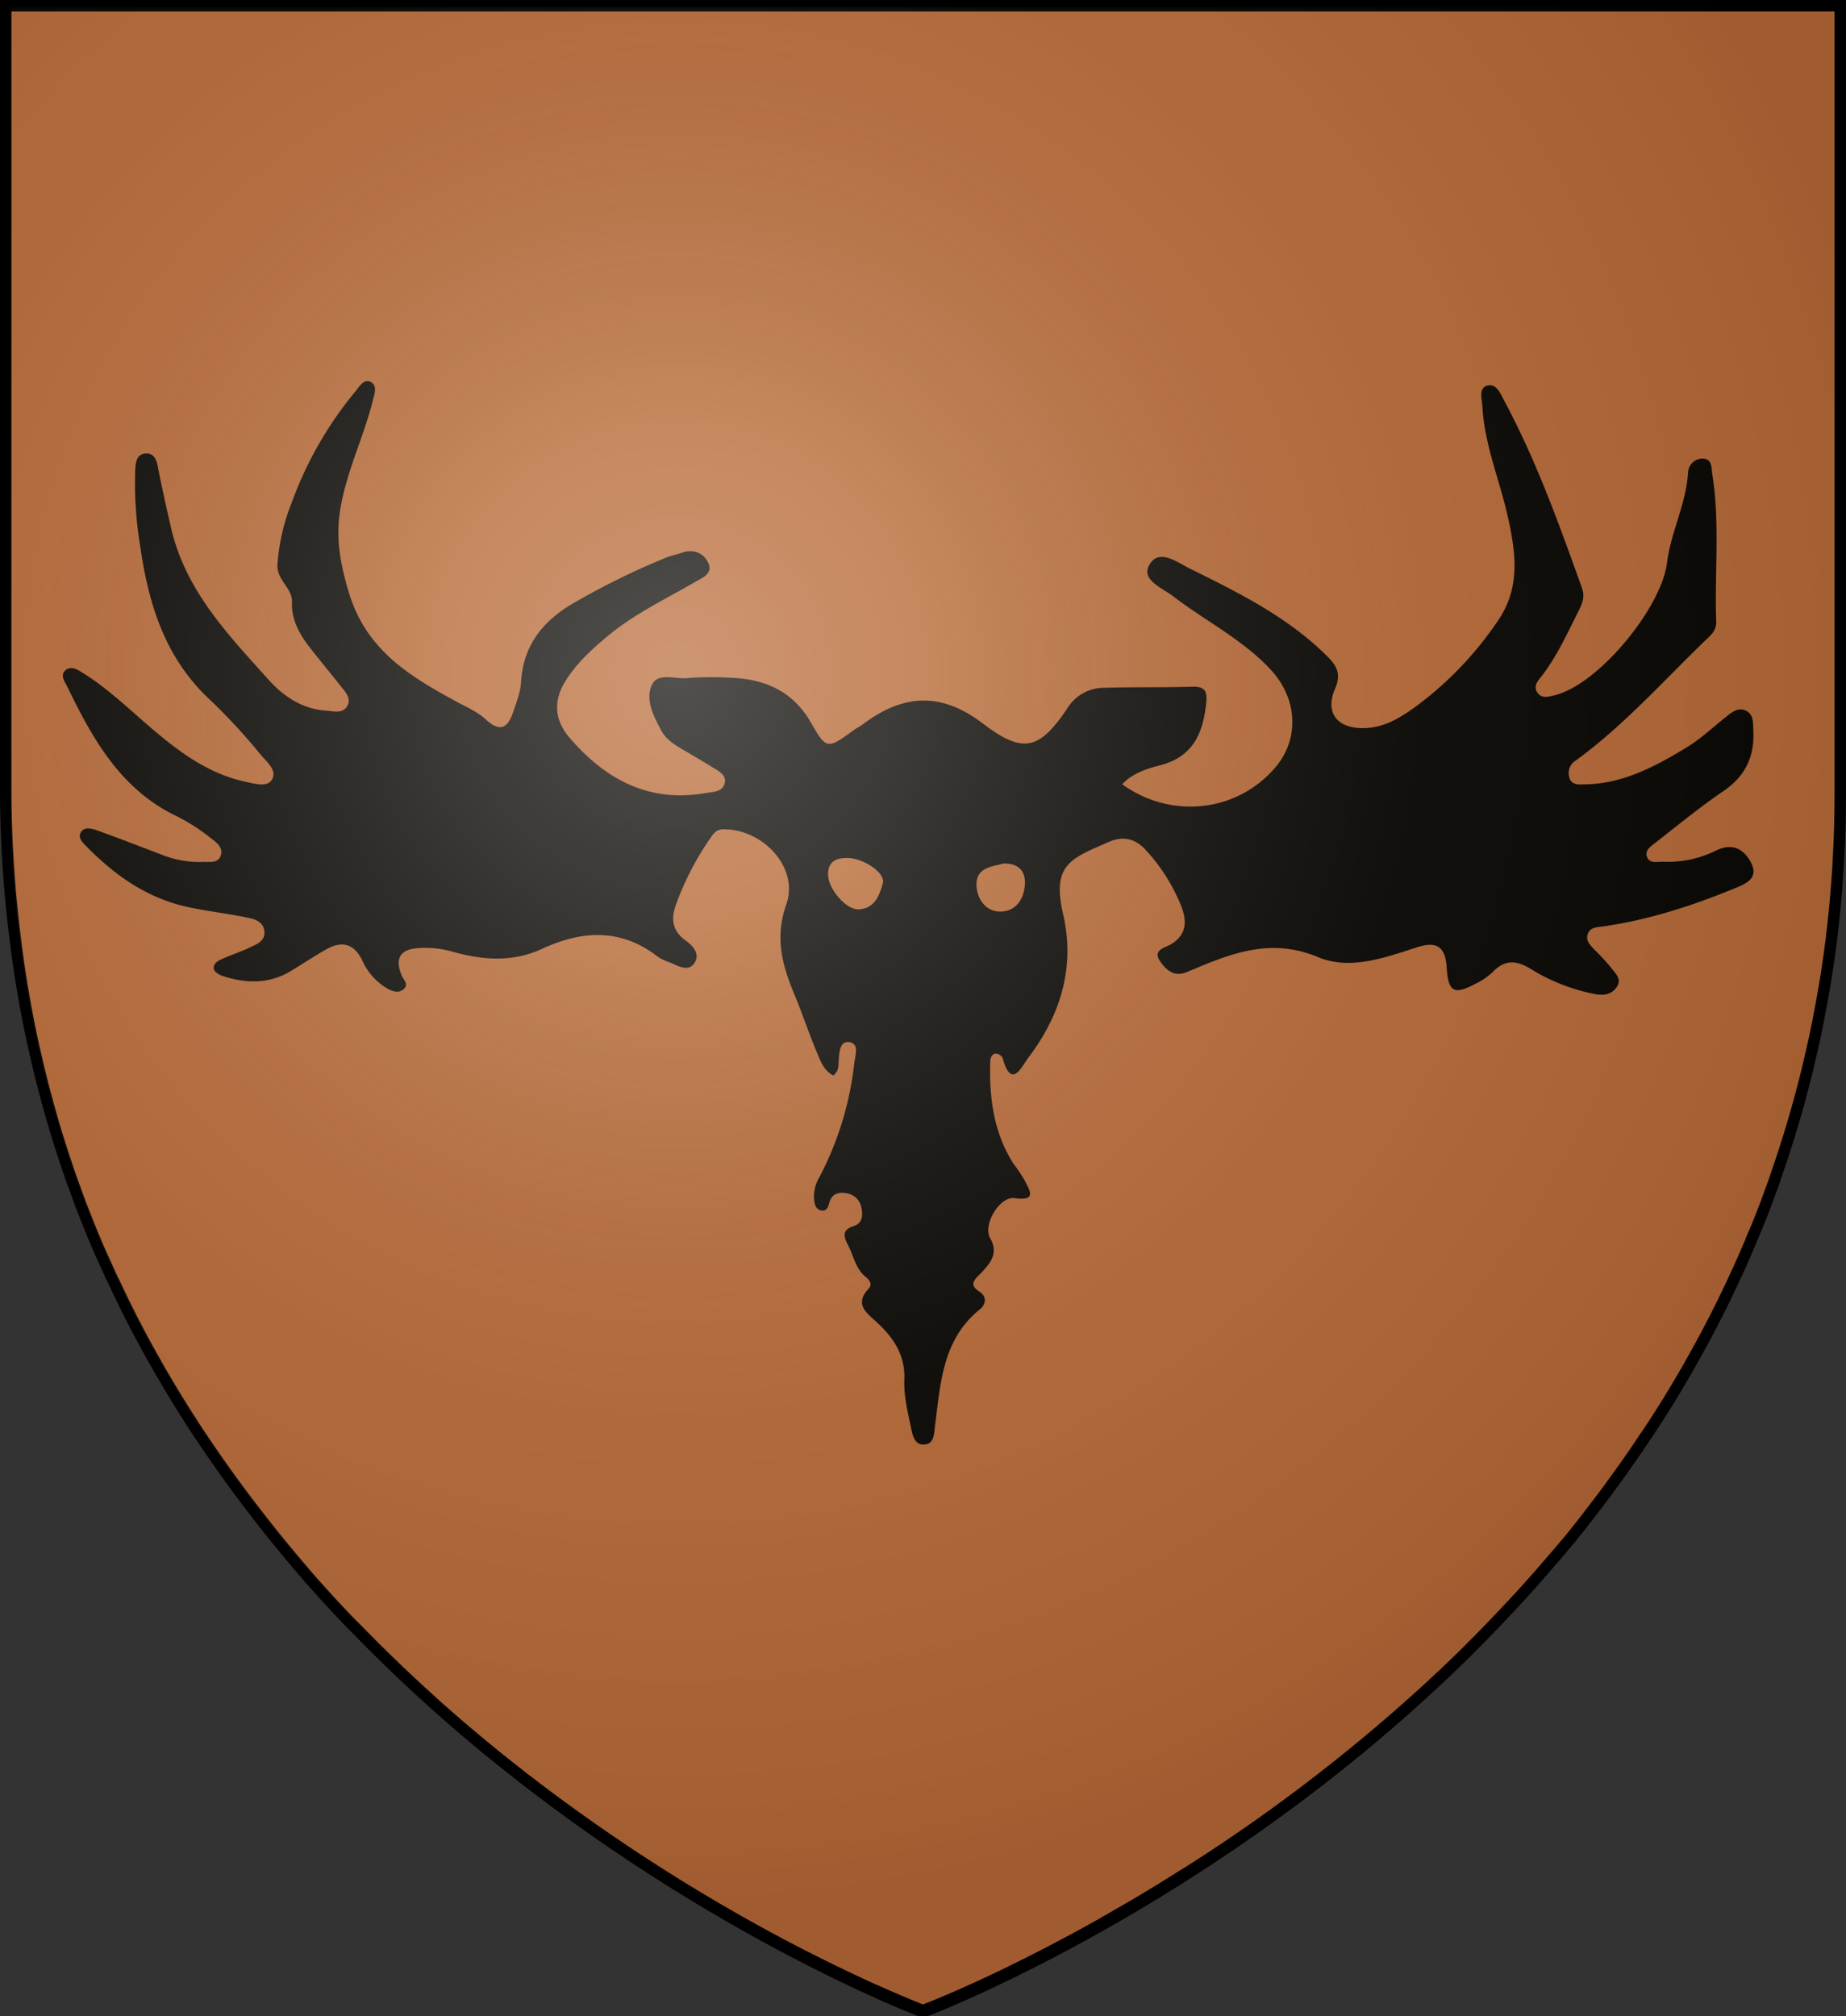 <?xml version="1.0" encoding="UTF-8" standalone="no"?>
<svg
   viewBox="0 0 483 527.48"
   version="1.1"
   id="svg38200"
   sodipodi:docname="House Hornwood GoT.svg"
   inkscape:version="1.2.1 (9c6d41e410, 2022-07-14)"
   xmlns:inkscape="http://www.inkscape.org/namespaces/inkscape"
   xmlns:sodipodi="http://sodipodi.sourceforge.net/DTD/sodipodi-0.dtd"
   xmlns="http://www.w3.org/2000/svg"
   xmlns:svg="http://www.w3.org/2000/svg">
  <rect x="0" y="0" width="483" height="527.48" fill="#333333" stroke="none"/>
  <sodipodi:namedview
     id="namedview38202"
     pagecolor="#ffffff"
     bordercolor="#000000"
     borderopacity="0.25"
     inkscape:showpageshadow="2"
     inkscape:pageopacity="0.0"
     inkscape:pagecheckerboard="0"
     inkscape:deskcolor="#d1d1d1"
     showgrid="false"
     inkscape:zoom="0.79339504"
     inkscape:cx="113.43655"
     inkscape:cy="234.43555"
     inkscape:window-width="1920"
     inkscape:window-height="1017"
     inkscape:window-x="-8"
     inkscape:window-y="-8"
     inkscape:window-maximized="1"
     inkscape:current-layer="svg38200" />
  <defs
     id="defs38186">
    <style
       id="style38184">.cls-1,.cls-4{fill:#b86a37;}.cls-1{stroke:#000;stroke-width:3px;}.cls-2{fill:#090703;}.cls-3{fill:#b96b38;}</style>
    <radialGradient
       id="rg"
       gradientUnits="userSpaceOnUse"
       cx="220"
       cy="220"
       r="405"
       gradientTransform="matrix(0.805,0,0,0.803,-0.03,-0.902)">
      <stop
         style="stop-color:#ffffff;stop-opacity:.3"
         offset="0"
         id="stop753" />
      <stop
         style="stop-color:#ffffff;stop-opacity:.2"
         offset=".2"
         id="stop755" />
      <stop
         style="stop-color:#666666;stop-opacity:.1"
         offset=".6"
         id="stop757" />
      <stop
         style="stop-color:#000000;stop-opacity:.13"
         offset="1"
         id="stop759" />
    </radialGradient>
  </defs>
  <title
     id="title38188">House Hornwood</title>
  <g
     id="Layer_2"
     data-name="Layer 2">
    <path
       class="cls-1"
       d="M927,122.76V328.6a314.37,314.37,0,0,1-2.28,38c-.11.93-.24,1.86-.36,2.79s-.24,1.86-.39,2.79q-.7,5.05-1.61,10c-.07.44-.15.87-.23,1.31-.15.8-.29,1.6-.45,2.39s-.34,1.8-.51,2.69l-.45,2.22-.24,1.16c-.15.71-.3,1.44-.47,2.15q-.8,3.55-1.61,7l-.58,2.32-.52,2q-1.52,5.88-3.27,11.61c-.29,1-.59,1.94-.9,2.92l-.6,1.88c-.19.63-.39,1.25-.6,1.86l-1.1,3.26c-.37,1.09-.68,2-1,3-.47,1.28-.92,2.55-1.39,3.81-.36,1-.73,2-1.11,3l-.19.49c-.43,1.14-.87,2.25-1.32,3.37s-.87,2.16-1.32,3.19a3.35,3.35,0,0,1-.18.42c-.4,1-.8,2-1.25,3s-.75,1.75-1.13,2.62l-.66,1.49c-.47,1.07-.95,2.12-1.44,3.15s-.9,2-1.36,2.93l-1,2.12c-.3.63-.6,1.25-.91,1.88-.63,1.32-1.31,2.64-2,4q-2.53,5-5.19,9.77l-2,3.57-.11.21q-2.13,3.71-4.33,7.33c-.71,1.2-1.46,2.39-2.18,3.54-.1.16-.19.31-.3.46-.55.89-1.12,1.78-1.69,2.66l-.66,1c-.65,1-1.31,2-2,3l-.13.18c-.66,1-1.32,2-2,3l-.45.67q-2.26,3.28-4.54,6.46l-.31.42c-.8,1.07-1.54,2.14-2.31,3.19s-1.66,2.23-2.5,3.32q-2.29,3-4.61,6l-.8,1c-.73.93-1.48,1.85-2.22,2.76L854,526.61l-.57.69L851,530.1q-2.83,3.32-5.72,6.53c-.75.85-1.52,1.69-2.29,2.51l-2.22,2.39q-3,3.19-5.93,6.24-2.76,2.83-5.53,5.59c-.91.91-1.84,1.82-2.76,2.71s-1.85,1.78-2.78,2.67l-2.28,2.11c-.68.65-1.36,1.28-2.05,1.91a448.64,448.64,0,0,1-61.76,47.47c-.86.55-1.73,1.1-2.58,1.6q-6.42,4.07-12.46,7.63l-2.41,1.4-2.36,1.36-2.34,1.35-2.22,1.28c-8.35,4.68-15.91,8.59-22.38,11.76l-1.61.8c-10.63,5.15-18.11,8.22-21,9.35l-.42.18-.61.23-.14.06h-.08l-.23-.1-.21,0-1.07-.42-.55-.23c-.87-.34-2-.8-3.36-1.38l-.47-.18c-1.76-.8-3.88-1.67-6.33-2.77l-1.39-.61a443.16,443.16,0,0,1-39.74-20.6c-.8-.45-1.61-.92-2.36-1.38a473.14,473.14,0,0,1-44.78-30l-2.62-2c-1-.75-2-1.52-2.95-2.29l-2.81-2.21c-6.19-4.92-12.43-10.15-18.64-15.69L558.08,566q-2.3-2.05-4.59-4.2l-1.67-1.57L550,558.54l-2-1.94c-1.12-1.07-2.24-2.16-3.34-3.26-.84-.8-1.69-1.67-2.52-2.51l-.24-.26q-1.25-1.25-2.5-2.51c-.66-.68-1.32-1.36-2-2l-2-2.07-.13-.15-2.1-2.24q-3.36-3.61-6.66-7.36c-.68-.8-1.36-1.55-2-2.35-.57-.65-1.12-1.28-1.66-1.94l-2-2.39q-4.26-5.11-8.39-10.48-1.13-1.45-2.24-2.92c-1.89-2.47-3.73-5-5.57-7.55l-1.68-2.39c-.13-.16-.24-.34-.36-.5-.59-.85-1.19-1.7-1.77-2.55-.95-1.38-1.89-2.77-2.82-4.17q-1.11-1.64-2.18-3.31l-.15-.24-2.22-3.47c-.07-.13-.15-.24-.22-.37-.71-1.14-1.41-2.27-2.1-3.4s-1.49-2.46-2.21-3.7-1.44-2.39-2.13-3.67q-4.6-8-8.77-16.47c-.35-.69-.69-1.38-1-2.08-.22-.44-.44-.89-.65-1.35-.43-.87-.8-1.75-1.25-2.63a27.17,27.17,0,0,1-1.15-2.47l-.23-.48c-.26-.58-.52-1.16-.8-1.75l-.26-.57c-.26-.58-.52-1.18-.8-1.77q-1.44-3.26-2.78-6.58c-.42-1-.8-2-1.23-3.07-.1-.26-.21-.53-.31-.8-.4-1-.8-2-1.16-3s-.68-1.82-1-2.74l-.23-.65c-.18-.45-.34-.91-.5-1.36q-1-2.69-1.89-5.44c-.21-.6-.4-1.21-.6-1.8-.26-.8-.51-1.54-.75-2.31-.14-.42-.26-.8-.39-1.22-.26-.8-.5-1.6-.75-2.39-.31-1-.61-2.06-.92-3.1-.18-.65-.39-1.28-.57-2-.37-1.28-.74-2.58-1.08-3.89-.19-.68-.37-1.35-.55-2-.13-.5-.26-1-.39-1.51-.32-1.22-.63-2.46-.92-3.7-.18-.7-.35-1.4-.52-2.11-.07-.29-.13-.57-.19-.85-.37-1.55-.71-3.11-1.07-4.69-.26-1.16-.5-2.33-.74-3.5-.14-.71-.29-1.43-.43-2.14s-.32-1.6-.47-2.45a2.13,2.13,0,0,0-.1-.47c-.15-.8-.3-1.64-.45-2.48s-.31-1.84-.47-2.77-.3-1.8-.45-2.71q-.87-5.52-1.56-11.17A314.73,314.73,0,0,1,447,328.58V122.76Z"
       transform="translate(-445.5 -121.26)"
       id="path38190" />
  </g>
  <g
     id="Layer_3"
     data-name="Layer 3">
    <path
       class="cls-2"
       d="M663.54,402.64c-2.65-1.39-3.43-4-4.41-6.3-2-4.77-3.63-9.72-5.62-14.5-3.23-7.76-5.43-15-2.27-24,3.39-9.62-6.21-19.76-16.5-19.6-2,0-2.72,1.38-3.62,2.65a74.71,74.71,0,0,0-8.73,17c-1.49,3.94-.85,7.05,2.56,9.48,2.19,1.57,3.79,3.74,2.14,6-1.5,2.09-4,.72-6-.19a15.59,15.59,0,0,1-3.27-1.46c-9.72-7.65-19.93-7.12-30.58-2.18-7.66,3.55-15.58,2.91-23.45.67a25.93,25.93,0,0,0-8.92-.89c-4.76.32-6.1,2.75-4.25,7.19.49,1.18,2,2.36.37,3.64-1.26,1-2.75.48-4-.18a16,16,0,0,1-6.72-7.47c-2.12-4.35-5.31-5.17-9.36-2.89-3.13,1.76-6.13,3.76-9.2,5.63-5.73,3.49-11.77,3.38-17.91,1.37-.88-.29-2-.91-2.29-1.65-.45-1.34.77-2.22,1.86-2.71,2.55-1.15,5.21-2,7.74-3.22,1.78-.83,3.85-1.66,3.55-4.23-.25-2.2-2.23-3-3.84-3.34-5.25-1.13-10.61-1.73-15.87-2.83-10.76-2.25-19.35-8.27-26.9-16-1-1-2.23-2.18-1.38-3.63s2.66-1,3.83-.63c5.64,2,11.2,4.18,16.79,6.29a26.44,26.44,0,0,0,11.1,2.11c1.75-.11,4,.48,4.82-1.53.87-2.26-1.21-3.7-2.73-4.84a51.1,51.1,0,0,0-8.56-5.51c-14.8-7-22.16-20.24-28.85-34.05-.6-1.24-2.05-3-.3-4.33,1.48-1.12,3.06,0,4.42.82,6.34,3.91,11.68,9.09,17.29,13.91,7.49,6.43,15.23,12.36,25.17,14.53,2.36.52,5.57,1.45,6.83-.29,1.8-2.5-1.08-4.79-2.67-6.65a158.14,158.14,0,0,0-13-14.14c-12-10.93-16.41-25.13-18.62-40.47a102.38,102.38,0,0,1-1.32-19.72c.1-2,.24-4.47,2.77-4.59s2.92,2.16,3.31,4.23c1,5.08,2.13,10.12,3.29,15.16,3.77,16.46,14.93,28,25.56,39.82,3.85,4.3,8.8,7.66,15,8.06,1.91.13,4.34.88,5.54-1.17s-.51-3.75-1.74-5.3c-2.6-3.3-5.28-6.53-7.87-9.83-2.76-3.52-5-7.3-4.83-12,.16-3.84-4-5.76-3.8-9.85a53.13,53.13,0,0,1,3.72-16.24,97.69,97.69,0,0,1,16.57-29c1.06-1.27,2.29-3.61,4.21-2.55,1.71.94.83,3.26.4,5-2.49,9.85-7.16,19.08-8.61,29.21-1,7.15.24,13.77,2.43,20.95,4.56,15,15.9,21.78,28.1,28.42,2.63,1.43,5.53,2.66,7.68,4.65,3.93,3.65,5.87,2,7.22-2.08.81-2.45,1.83-5,2-7.5.52-10.11,6.11-16.61,14.48-21.27a194.06,194.06,0,0,1,23.68-11.55c1.29-.5,2.67-.77,4-1.22,2.91-1,5.43,0,6.72,2.44,1.62,3.1-1.55,4.18-3.41,5.27-7.42,4.34-15.23,8-22,13.48-4.52,3.68-8.86,7.55-11.94,12.57s-2.72,10,1,14.46c9.39,11,20.81,17.32,35.87,14.66,2-.35,4.35-.25,4.9-2.6.48-2.07-1.48-3.07-3-4-2.72-1.68-5.48-3.3-8.24-4.92-2.09-1.23-4.17-2.6-5.32-4.75-2-3.72-4.25-8-2.55-11.91,1.53-3.49,6.14-1.56,9.36-1.89a83.67,83.67,0,0,1,11.41-.07c8.94.33,16.21,3.54,20.9,11.72,4.06,7.07,4.25,7,11.15,2,.81-.58,1.72-1,2.52-1.63,10.45-7.78,20.29-8.55,31.4-.07,10.56,8.06,14.75,6.7,22-4a11.22,11.22,0,0,1,9.42-5.4c7.81-.25,15.63-.06,23.44-.29,3.09-.09,3.78,1.24,3.52,3.94-.76,7.89-3.23,14.29-12,16.59-3.54.93-7.31,2.07-10,5,12.87,9.28,30.23,7.28,40.15-4.53,6.3-7.5,5.71-18-1.4-25.57-7.35-7.85-17-12.62-25.4-19.07-2.85-2.19-8.32-4.23-6.38-8,2.44-4.78,7.34-.94,10.55.65,12.88,6.37,25.81,12.73,36.19,23.1,2.53,2.53,3.58,4.7,2,8.36-2.74,6.27.44,10.44,7.4,10.37,5.74-.06,10.26-3.1,14.58-6.31a91.58,91.58,0,0,0,20.54-21.69c6-8.66,4.78-17.7,2.71-27.08-2.14-9.72-6.17-19-6.71-29.09-.1-1.9-1-4.65,1.07-5.37,2.56-.88,3.65,2,4.62,3.83,8.43,15.7,14.41,32.43,20.4,49.15.76,2.13.1,3.87-.82,5.71-3,5.89-5.66,11.92-9.73,17.2-.94,1.22-2.3,2.55-1.18,4.28s2.87,1.16,4.38.81c11.53-2.65,28.12-22.91,29.56-34.67,1-8,5-15.38,5.51-23.6a3.82,3.82,0,0,1,4.06-3.69c2.35.26,2,2.44,2.31,4.22,2,12.76.55,25.59,1,38.38.1,2.62-1.76,3.9-3.3,5.4-10.91,10.6-21.09,22-33.45,31a3.82,3.82,0,0,0-1.76,4.12c.51,2.51,2.7,2.13,4.35,2.1,9.77-.17,18.09-4.63,26.15-9.48,3.74-2.25,7-5.3,10.43-8.05,1.61-1.29,3.29-2.74,5.37-1.73s1.84,3.29,1.93,5.32c.31,6.73-2.14,11.83-7.85,15.72-6.11,4.16-11.85,8.87-17.68,13.43-1.18.93-3,2-2.28,3.82s2.76,1.15,4.26,1.23a28.43,28.43,0,0,0,13.92-3c4.29-2,7.21-.23,9,3.2,2.23,4.26-1.57,5.65-4.46,6.83-11,4.53-22.37,8.19-34.24,9.89-1.57.22-3.39.18-4,2s.75,3,1.82,4.15a55.16,55.16,0,0,1,4.08,4.4c1.1,1.51,3.15,3.07,1.72,5.24s-3.66,2.33-5.94,1.87A50.24,50.24,0,0,1,846,374.75c-3.77-2.33-6.86-2.47-10,.89a17.52,17.52,0,0,1-4.46,3c-5.58,3-7.12,2.14-7.51-4.18-.34-5.51-2.54-7.07-7.92-5.32-8.44,2.75-17.5,6-25.74,2.53-12.63-5.29-23.22-.79-34.17,3.85-3.47,1.47-5.44-.37-7.07-2.63-2.27-3.15,1.25-3.67,2.78-4.6,4.18-2.55,4.12-6.08,2.68-9.9a47.65,47.65,0,0,0-9.23-14.66c-2.57-2.9-5.79-3.93-9.73-2.2-9.76,4.29-15,5.78-12,18.75,3.26,14-.6,26.51-9.08,37.71-1.73,2.29-4.39,8.49-6.72.07a2.21,2.21,0,0,0-1.79-1.16c-1.15.12-1.43,1.25-1.46,2.29-.24,9.31.9,18.31,6,26.39a45.16,45.16,0,0,1,3,4.46c1.18,2.48,3.5,5.52-2.55,4.68-4-.56-8.48,7-6.45,10.51,2.26,3.9.06,6.44-2.31,9-1.56,1.65-3.57,3-.46,5,2.1,1.39,1.52,3.41.08,4.58-9.81,7.9-10.29,19.32-11.74,30.4-.26,2-.16,4.56-2.45,4.94-2.89.48-3.44-2.42-3.85-4.43-.85-4.09-1.9-8.29-1.73-12.4.27-6.53-2.78-11-7.18-15.1-2.62-2.43-6.05-4.68-2.16-8.82,1.07-1.14.2-2.28-.77-3.06-2.67-2.15-3.14-5.5-4.61-8.29-1.12-2.13-1.75-4,1.44-5,2.43-.8,2.48-3,2-5a4.6,4.6,0,0,0-3.65-3.57c-2.12-.43-4-.06-4.71,2.47-.33,1.24-.79,2.42-2.37,1.93-1.36-.42-1.5-1.83-1.63-3a9.9,9.9,0,0,1,1.44-5.69A83.84,83.84,0,0,0,669,399.59c.22-2.14,1.45-5.24-1.22-5.67s-2.66,2.8-2.85,5C664.81,400.07,665.1,401.34,663.54,402.64Z"
       transform="translate(-445.5 -121.26)"
       id="path38193" />
    <path
       class="cls-3"
       d="M667.21,345.73c4.17,0,10.05,3.9,9.29,6.61-.87,3.11-2.13,6.66-6.34,6.83-3.34.13-8-5.41-8-9.13C662.17,346.54,664.31,345.73,667.21,345.73Z"
       transform="translate(-445.5 -121.26)"
       id="path38195" />
    <path
       class="cls-4"
       d="M708.16,347.16c4.18,0,5.65,2.28,5.51,5.37-.19,4-2.41,7.24-6.52,7.23-3.83,0-6.06-3.48-6.16-6.91C700.86,348,705.35,348,708.16,347.16Z"
       transform="translate(-445.5 -121.26)"
       id="path38197" />
  </g>
  <path
     id="shine"
     d="M 1.58,0.704 V 207.081 c 0,229.665 239.92,319.603 239.92,319.603 0,0 239.92,-89.939 239.92,-319.603 V 0.704 Z"
     style="fill:url(#rg);stroke:#000000;stroke-width:2.412" />
</svg>
